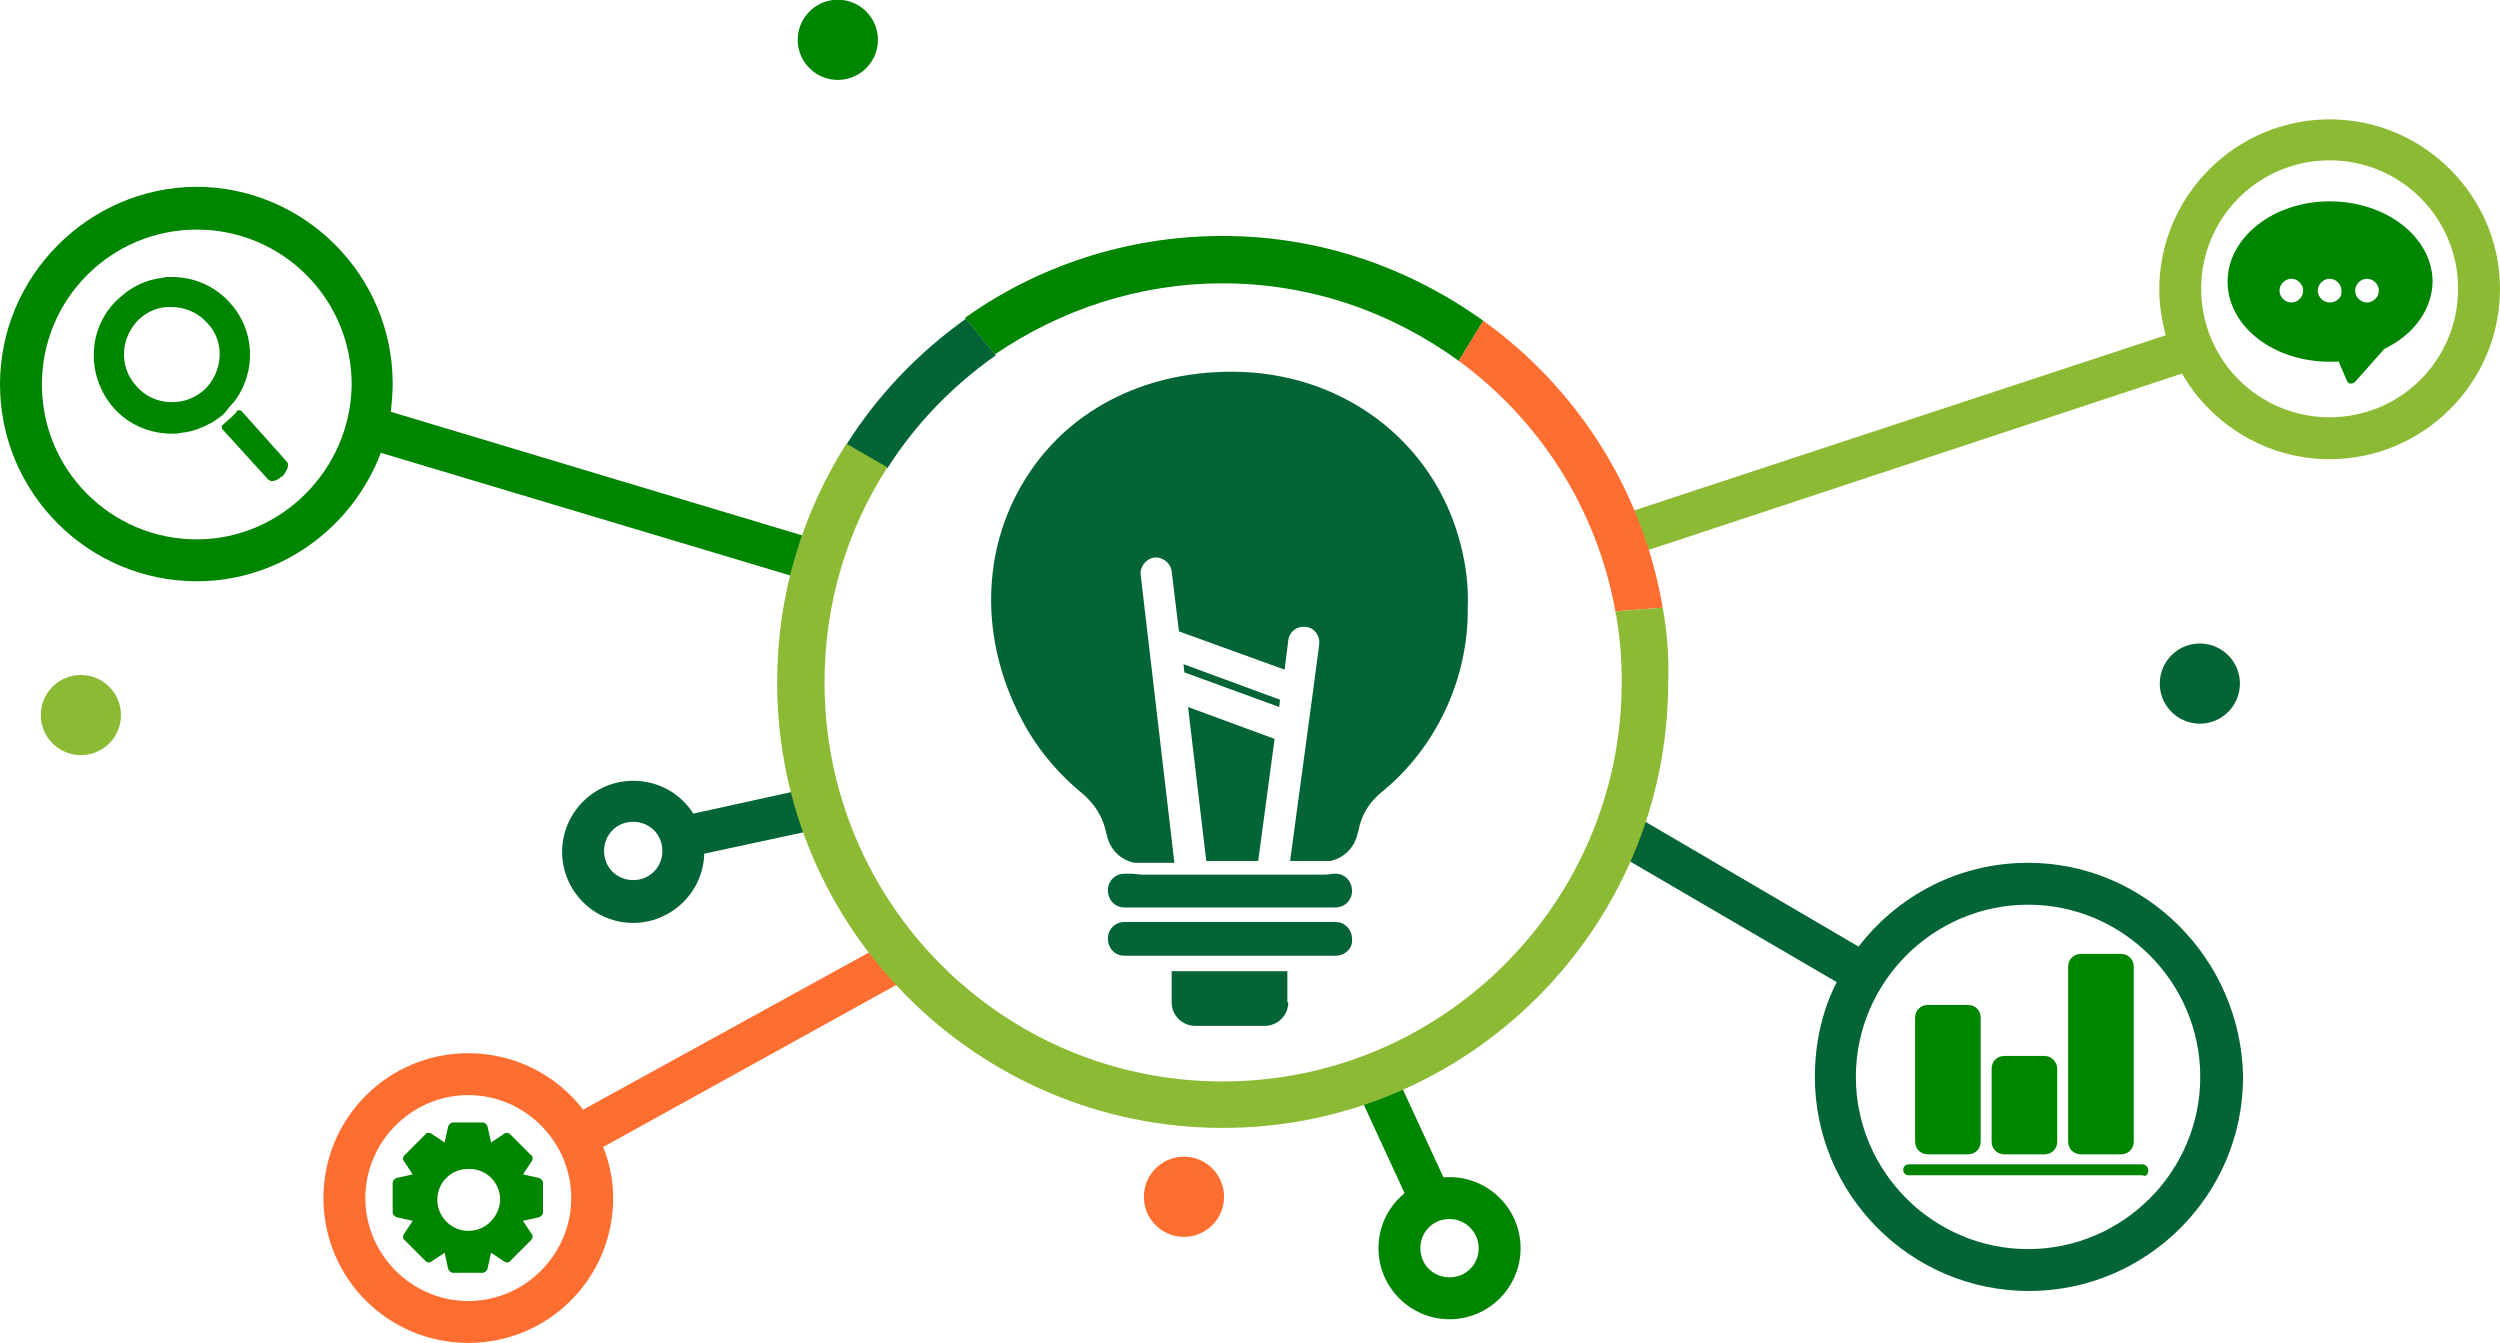 <?xml version="1.0" encoding="utf-8"?>
<!-- Generator: Adobe Illustrator 27.6.1, SVG Export Plug-In . SVG Version: 6.00 Build 0)  -->
<!DOCTYPE svg PUBLIC "-//W3C//DTD SVG 1.1//EN" "http://www.w3.org/Graphics/SVG/1.1/DTD/svg11.dtd">
<svg version="1.1" id="圖層_1" xmlns:x="http://ns.adobe.com/Extensibility/1.0/" xmlns:i="http://ns.adobe.com/AdobeIllustrator/10.0/" xmlns:graph="http://ns.adobe.com/Graphs/1.0/"
	 xmlns="http://www.w3.org/2000/svg" xmlns:xlink="http://www.w3.org/1999/xlink" x="0px" y="0px" viewBox="0 0 274.4 147.4"
	 style="enable-background:new 0 0 274.4 147.4;" xml:space="preserve">
<style type="text/css">
	.st0{fill:#008500;}
	.st1{fill:#8DBA34;}
	.st2{fill:#FF6E31;}
	.st3{fill:#036436;}
</style>
<g>
	<g>
		<path class="st0" d="M31.5,50.7l-5-5.6c-0.1-0.1-0.4-0.1-0.5,0l-0.1,0.2c0,0-0.1,0.1-0.1,0.1c-0.2,0.2-0.4,0.4-0.5,0.5
			c-0.2,0.1-0.3,0.3-0.6,0.5c0,0-0.1,0.1-0.1,0.1l-0.1,0.1c-0.2,0.1-0.2,0.3-0.1,0.5l5,5.5c0.1,0.1,0.3,0.2,0.4,0.2c0,0,0.1,0,0.1,0
			c0.3,0,0.7-0.2,1-0.5l0.1,0C31.5,51.7,31.8,51,31.5,50.7z M29.8,52.3L29.8,52.3L29.8,52.3L29.8,52.3z"/>
		<path class="st0" d="M25.7,44.1c2.5-3.3,2.3-7.9-0.5-10.9c-1.6-1.8-3.9-2.8-6.4-2.8c-0.3,0-0.7,0-1,0.1c-1.8,0.2-3.4,1-4.7,2.2
			c-1.7,1.5-2.7,3.6-2.8,5.9c-0.1,2.3,0.7,4.5,2.2,6.2c1.6,1.8,3.9,2.8,6.4,2.8c0.3,0,0.7,0,1-0.1c1.3-0.1,2.4-0.6,3.5-1.2
			c0.4-0.3,0.9-0.6,1.2-0.9C25,44.9,25.3,44.5,25.7,44.1z M24.1,39.2c-0.1,1.4-0.7,2.7-1.7,3.6c-0.8,0.7-1.8,1.2-2.9,1.3
			c-1.7,0.2-3.4-0.4-4.5-1.7C13,40.3,13.2,37,15.3,35c0.8-0.7,1.8-1.2,2.9-1.3c0.2,0,0.4,0,0.6,0c1.5,0,2.9,0.6,3.9,1.7
			C23.7,36.4,24.2,37.8,24.1,39.2z"/>
	</g>
	<ellipse transform="matrix(0.707 -0.707 0.707 0.707 -52.913 29.278)" class="st1" cx="8.9" cy="78.5" rx="4.4" ry="4.4"/>
	
		<ellipse transform="matrix(0.122 -0.993 0.993 0.122 -16.476 244.308)" class="st2" cx="129.9" cy="131.5" rx="4.4" ry="4.4"/>
	
		<ellipse transform="matrix(0.23 -0.973 0.973 0.23 113.056 292.686)" class="st3" cx="241.4" cy="74.9" rx="4.4" ry="4.4"/>
	<ellipse transform="matrix(0.526 -0.851 0.851 0.526 39.875 80.263)" class="st0" cx="91.9" cy="4.4" rx="4.4" ry="4.4"/>
	<path class="st0" d="M159.1,144.8c-4.3,0-7.8-3.5-7.8-7.8c0-4.3,3.5-7.8,7.8-7.8c4.3,0,7.8,3.5,7.8,7.8
		C166.9,141.3,163.4,144.8,159.1,144.8z M159.1,133.8c-1.8,0-3.2,1.4-3.2,3.2c0,1.8,1.4,3.2,3.2,3.2c1.8,0,3.2-1.4,3.2-3.2
		C162.3,135.2,160.8,133.8,159.1,133.8z"/>
	<path class="st3" d="M222.6,94.7c-7.6,0-14.3,3.6-18.6,9.2l-25.1-14.7l-2.3,4l25,14.6c-1.6,3.1-2.4,6.7-2.4,10.4
		c0,12.9,10.5,23.5,23.5,23.5c12.9,0,23.5-10.5,23.5-23.5C246,105.3,235.5,94.7,222.6,94.7z M222.6,137.1
		c-10.4,0-18.9-8.5-18.9-18.9s8.5-18.9,18.9-18.9s18.9,8.5,18.9,18.9S233,137.1,222.6,137.1z"/>
	<path class="st1" d="M255.7,13.1c-10.3,0-18.7,8.4-18.7,18.7c0,1.7,0.3,3.4,0.7,5L176.4,57l1.4,4.4L239.5,41
		c3.2,5.6,9.3,9.4,16.2,9.4c10.3,0,18.7-8.4,18.7-18.7C274.4,21.5,266,13.1,255.7,13.1z M255.7,45.8c-7.8,0-14.1-6.3-14.1-14.1
		c0-7.8,6.3-14.1,14.1-14.1s14.1,6.3,14.1,14.1C269.8,39.5,263.5,45.8,255.7,45.8z"/>
	<path class="st0" d="M90.5,59.5L42.9,45.2c0.1-1,0.2-2,0.2-3.1c0-11.9-9.7-21.6-21.6-21.6C9.7,20.6,0,30.3,0,42.2
		s9.7,21.6,21.6,21.6c9.2,0,17.1-5.9,20.2-14.1l47.4,14.2L90.5,59.5z M21.6,59.2c-9.4,0-17-7.6-17-17c0-9.4,7.6-17,17-17
		s17,7.6,17,17C38.5,51.5,30.9,59.2,21.6,59.2z"/>
	<path class="st3" d="M90.3,90.9l-1-4.5l-13.2,2.9c-1.4-2.2-3.8-3.6-6.6-3.6c-4.3,0-7.8,3.5-7.8,7.8s3.5,7.8,7.8,7.8
		c4.2,0,7.7-3.4,7.8-7.6L90.3,90.9z M69.5,96.6c-1.8,0-3.2-1.4-3.2-3.2s1.4-3.2,3.2-3.2s3.2,1.4,3.2,3.2S71.3,96.6,69.5,96.6z"/>
	<path class="st2" d="M100.2,107.1l-2.2-4l-34,18.7c-2.9-3.8-7.5-6.2-12.6-6.2c-8.8,0-15.9,7.1-15.9,15.9s7.1,15.9,15.9,15.9
		s15.9-7.1,15.9-15.9c0-2-0.4-3.9-1.1-5.6L100.2,107.1z M51.4,142.8c-6.2,0-11.3-5.1-11.3-11.3c0-6.2,5.1-11.3,11.3-11.3
		s11.3,5.1,11.3,11.3C62.7,137.7,57.6,142.8,51.4,142.8z"/>
	
		<rect x="151.6" y="117.5" transform="matrix(0.908 -0.419 0.419 0.908 -38.149 76.023)" class="st0" width="4.6" height="14.6"/>
	<path class="st0" d="M59.6,129.8c0-0.2-0.2-0.4-0.4-0.5l-1.8-0.4l1-1.5c0.1-0.2,0.1-0.5-0.1-0.6l-2.3-2.3c-0.2-0.2-0.4-0.2-0.6-0.1
		l-1.5,1l-0.4-1.8c-0.1-0.2-0.3-0.4-0.5-0.4h-3.3c-0.2,0-0.4,0.2-0.5,0.4l-0.4,1.8l-1.5-1c-0.2-0.1-0.5-0.1-0.6,0.1l-2.3,2.3
		c-0.2,0.2-0.2,0.4-0.1,0.6l1,1.5l-1.8,0.4c-0.2,0.1-0.4,0.3-0.4,0.5l0,3.3c0,0.2,0.2,0.4,0.4,0.5l1.8,0.4l-1,1.5
		c-0.1,0.2-0.1,0.5,0.1,0.6l2.3,2.3c0.2,0.2,0.4,0.2,0.6,0.1l1.5-1l0.4,1.8c0.1,0.2,0.3,0.4,0.5,0.4h0l3.3,0c0.2,0,0.4-0.2,0.5-0.4
		l0.4-1.8l1.5,1c0.2,0.1,0.5,0.1,0.6-0.1l2.3-2.3c0.2-0.2,0.2-0.4,0.1-0.6l-1-1.5l1.8-0.4c0.2-0.1,0.4-0.3,0.4-0.5L59.6,129.8z
		 M51.4,135.1C51.4,135.1,51.4,135.1,51.4,135.1L51.4,135.1c-1.9,0-3.4-1.6-3.4-3.4c0-1.9,1.5-3.4,3.4-3.4c0,0,0,0,0.1,0l0,0
		c1.9,0,3.4,1.5,3.4,3.4C54.8,133.6,53.3,135.1,51.4,135.1z"/>
	<path class="st2" d="M177.3,67.1l5.2-0.4c-2.2-12.9-9.4-24.1-19.7-31.5l-2.7,4.4C169,46.1,175.3,55.9,177.3,67.1z"/>
	<path class="st0" d="M134.2,31.1c9.7,0,18.6,3.2,25.9,8.5l2.7-4.4c-8.1-5.8-17.9-9.3-28.6-9.3c-10.5,0-20.3,3.3-28.3,9l3.3,4
		C116.4,34,125,31.1,134.2,31.1z"/>
	<path class="st3" d="M109.3,39l-3.3-4c-5.2,3.7-9.7,8.4-13.1,13.8l4.5,2.6C100.5,46.5,104.6,42.3,109.3,39z"/>
	<path class="st1" d="M182.5,66.7l-5.2,0.4c0.5,2.5,0.7,5.2,0.7,7.8c0,24.1-19.6,43.8-43.8,43.8S90.5,99.1,90.5,74.9
		c0-8.7,2.5-16.8,6.9-23.6l-4.5-2.6c-4.8,7.6-7.6,16.5-7.6,26.2c0,27,22,48.9,48.9,48.9c27,0,48.9-22,48.9-48.9
		C183.2,72.1,183,69.4,182.5,66.7z"/>
	<g>
		<path class="st3" d="M140.4,77.6L130,73.8l-0.1-0.9l10.6,3.9L140.4,77.6z M139.9,81.1l-1.8,13.4h-5.7l-2-16.9L139.9,81.1z
			 M125.4,96h19.7c0.4,0,0.8,0,1.2-0.1h0.3c1,0,1.8,0.8,1.8,1.9c0,1-0.8,1.8-1.8,1.8h-23.2c-1,0-1.8-0.8-1.8-1.9
			c0-1,0.8-1.8,1.8-1.8h0.8C124.6,95.9,125,96,125.4,96z M141.4,110c0,1.4-1.1,2.6-2.6,2.6h-7.6c-1.4,0-2.6-1.1-2.6-2.6v-3.4h12.7
			V110z M146.6,104.9h-23.2c-1,0-1.8-0.8-1.8-1.9c0-1,0.8-1.8,1.8-1.8h23.2c1,0,1.8,0.8,1.8,1.9
			C148.5,104.1,147.6,104.9,146.6,104.9z M151.7,86.9c-1.4,1.1-2.3,2.6-2.6,4.3l-0.1,0.3c-0.3,1.5-1.5,2.7-3,3h-4.4l2.5-18.5
			c0,0,0,0,0,0l0.7-5.3c0.1-0.9-0.5-1.8-1.5-1.9c-0.9-0.1-1.8,0.5-1.9,1.5l-0.4,3.2l-11.6-4.2l-0.8-6.6c-0.1-0.9-1-1.6-1.9-1.5
			c-0.9,0.1-1.6,1-1.5,1.9l3.7,31.6h-4.4c-1.5-0.3-2.7-1.5-3-3l-0.1-0.3c-0.3-1.7-1.3-3.2-2.6-4.3c-2.8-2.3-5.2-5.2-6.8-8.4
			c-4.4-8.5-4.3-18.2,0.4-25.9c4.6-7.6,12.9-12,22.8-12c12.1,0,22.2,7.6,25.1,18.9c0.6,2.3,0.9,4.6,0.8,7
			C161.2,74.5,157.6,82.1,151.7,86.9z"/>
	</g>
	<g>
		<path class="st0" d="M216,110.3h-4.4c-0.8,0-1.4,0.6-1.4,1.4v13.6c0,0.8,0.6,1.4,1.4,1.4h4.4c0.8,0,1.4-0.6,1.4-1.4v-13.6
			C217.4,110.9,216.8,110.3,216,110.3L216,110.3z"/>
		<path class="st0" d="M224.4,115.9H220c-0.8,0-1.4,0.6-1.4,1.4v8c0,0.8,0.6,1.4,1.4,1.4h4.4c0.8,0,1.4-0.6,1.4-1.4v-8
			C225.8,116.6,225.2,115.9,224.4,115.9L224.4,115.9z"/>
		<path class="st0" d="M232.8,104.7h-4.4c-0.8,0-1.4,0.6-1.4,1.4v19.2c0,0.8,0.6,1.4,1.4,1.4h4.4c0.8,0,1.4-0.6,1.4-1.4v-19.2
			C234.2,105.3,233.6,104.7,232.8,104.7L232.8,104.7z"/>
		<path class="st0" d="M235.8,128.5L235.8,128.5c0-0.4-0.3-0.7-0.6-0.7h-25.7c-0.4,0-0.6,0.3-0.6,0.6v0c0,0.4,0.3,0.6,0.6,0.6h25.7
			C235.5,129.2,235.8,128.9,235.8,128.5z"/>
	</g>
	<path class="st0" d="M255.7,22.1c-6.2,0-11.2,4-11.2,8.8c0,4.9,5,8.8,11.2,8.8c0.3,0,0.7,0,1,0l0.9,2.1c0.1,0.2,0.2,0.3,0.4,0.3
		c0,0,0.1,0,0.1,0c0.1,0,0.3-0.1,0.4-0.2l3.2-3.6c3.3-1.6,5.3-4.4,5.3-7.5C266.9,26,261.9,22.1,255.7,22.1z M251.5,33.2
		c-0.7,0-1.3-0.6-1.3-1.3c0-0.7,0.6-1.3,1.3-1.3c0.7,0,1.3,0.6,1.3,1.3C252.8,32.6,252.2,33.2,251.5,33.2z M255.7,33.2
		c-0.7,0-1.3-0.6-1.3-1.3c0-0.7,0.6-1.3,1.3-1.3c0.7,0,1.3,0.6,1.3,1.3C257.1,32.6,256.5,33.2,255.7,33.2z M259.8,33.2
		c-0.7,0-1.3-0.6-1.3-1.3c0-0.7,0.6-1.3,1.3-1.3c0.7,0,1.3,0.6,1.3,1.3C261.1,32.6,260.5,33.2,259.8,33.2z"/>
</g>
<g id="Layer_1_1_">
</g>
</svg>
